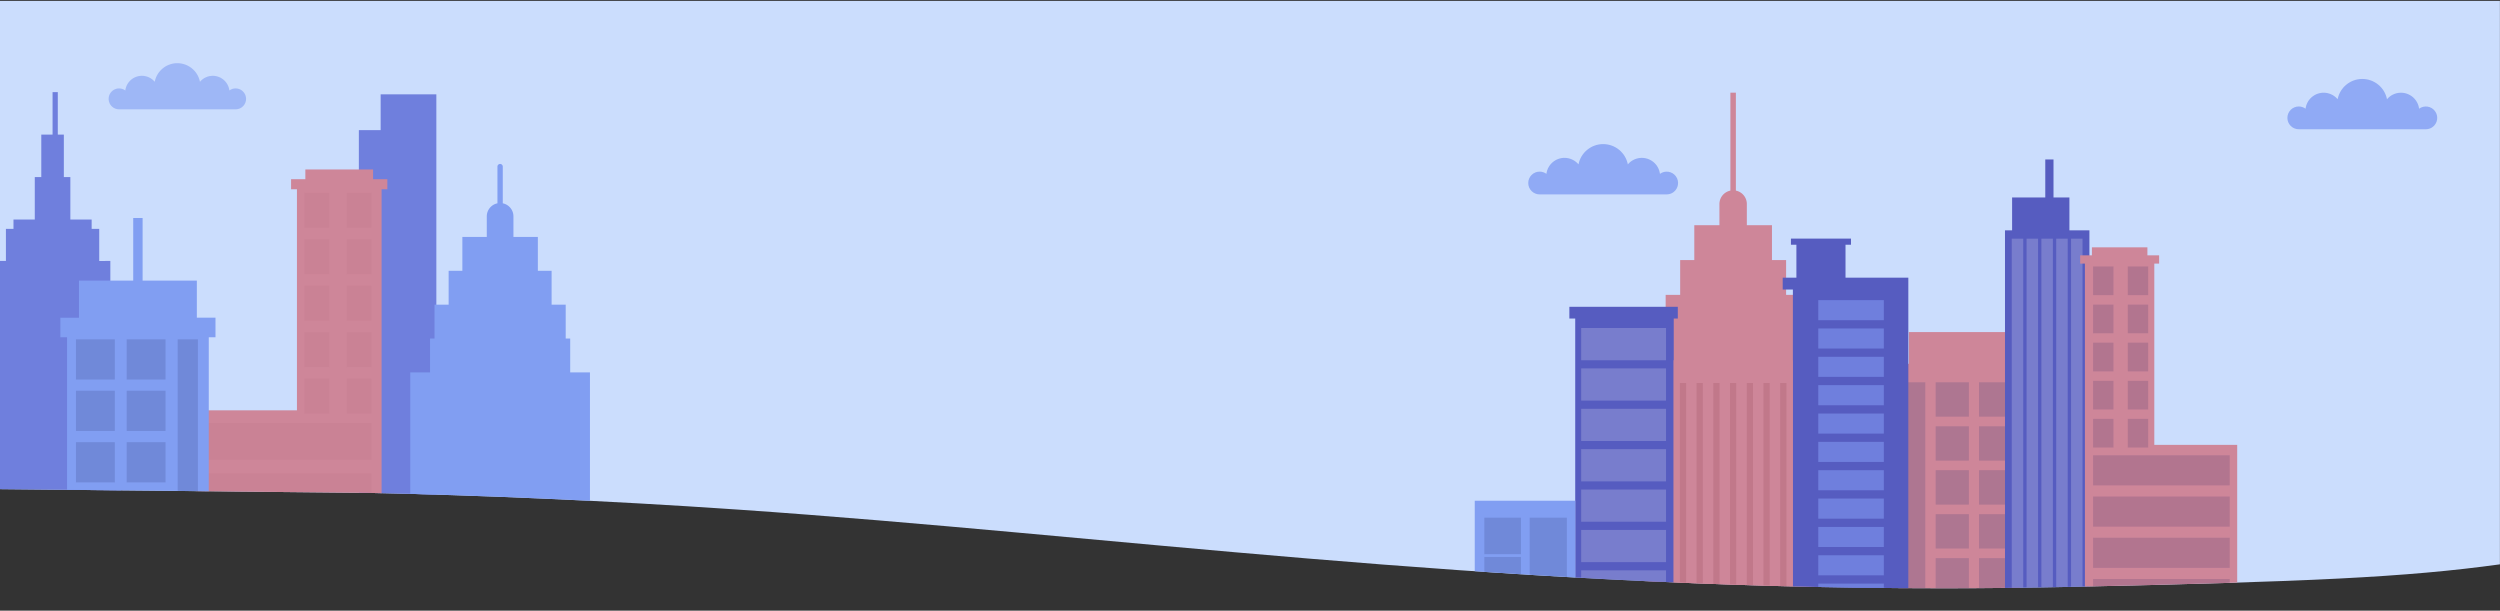 <svg xmlns="http://www.w3.org/2000/svg" id="Capa_1" viewBox="0 0 2560 625.31"><rect x="0" y="0" width="2560" height="625.31" fill="#333333" stroke="none"/><defs><clipPath id="clippath-43"><path d="M2026.53 526.51h34v35.2h-34z" class="cls-1"/></clipPath><clipPath id="clippath-86"><path d="M1566.98 624.21h37.49v37.41h-37.49z" class="cls-1"/></clipPath><clipPath id="clippath-1"><path d="M-16.1-38.11h2591.51v701.62H-16.1z" class="cls-1"/></clipPath><clipPath id="clippath-2"><path d="M-16.1-31.06h2591.51v694.57H-16.1z" class="cls-1"/></clipPath><clipPath id="clippath-3"><path d="M111.25 64.71h140.68v47.23H111.25z" class="cls-1"/></clipPath><clipPath id="clippath-4"><path d="M1564.94 147.56h153.42v51.51h-153.42z" class="cls-1"/></clipPath><clipPath id="clippath-5"><path d="M2342.3 80.85h153.42v51.51H2342.3z" class="cls-1"/></clipPath><clipPath id="clippath-6"><path d="M-16.1-31.06h2591.51v694.57H-16.1z" class="cls-1"/></clipPath><clipPath id="clippath-7"><path d="M209.9 197.38h170.65v427.94H209.9z" class="cls-1"/></clipPath><clipPath id="clippath-8"><path d="M311.7 197.38h25.49v35.82H311.7z" class="cls-1"/></clipPath><clipPath id="clippath-9"><path d="M355.07 197.38h25.49v35.82h-25.49z" class="cls-1"/></clipPath><clipPath id="clippath-10"><path d="M311.7 244.97h25.49v35.82H311.7z" class="cls-1"/></clipPath><clipPath id="clippath-11"><path d="M355.07 244.97h25.49v35.82h-25.49z" class="cls-1"/></clipPath><clipPath id="clippath-12"><path d="M311.7 292.55h25.49v35.82H311.7z" class="cls-1"/></clipPath><clipPath id="clippath-13"><path d="M355.07 292.55h25.49v35.82h-25.49z" class="cls-1"/></clipPath><clipPath id="clippath-14"><path d="M311.7 340.14h25.49v35.82H311.7z" class="cls-1"/></clipPath><clipPath id="clippath-15"><path d="M355.07 340.14h25.49v35.82h-25.49z" class="cls-1"/></clipPath><clipPath id="clippath-16"><path d="M311.7 387.72h25.49v35.82H311.7z" class="cls-1"/></clipPath><clipPath id="clippath-17"><path d="M355.07 387.72h25.49v35.82h-25.49z" class="cls-1"/></clipPath><clipPath id="clippath-18"><path d="M209.9 433.16h170.65v37.66H209.9z" class="cls-1"/></clipPath><clipPath id="clippath-19"><path d="M209.9 484.66h170.65v37.66H209.9z" class="cls-1"/></clipPath><clipPath id="clippath-20"><path d="M209.9 536.17h170.65v37.66H209.9z" class="cls-1"/></clipPath><clipPath id="clippath-21"><path d="M209.9 587.67h170.65v37.66H209.9z" class="cls-1"/></clipPath><clipPath id="clippath-22"><path d="M-16.1-31.06h2591.51v694.57H-16.1z" class="cls-1"/></clipPath><clipPath id="clippath-23"><path d="M181.93 347.47h20.7v304.5h-20.7z" class="cls-1"/></clipPath><clipPath id="clippath-24"><path d="M77.79 347.47h39.78v41.17H77.79z" class="cls-1"/></clipPath><clipPath id="clippath-25"><path d="M129.72 347.47h39.78v41.17h-39.78z" class="cls-1"/></clipPath><clipPath id="clippath-26"><path d="M77.79 400.13h39.78v41.17H77.79z" class="cls-1"/></clipPath><clipPath id="clippath-27"><path d="M129.72 400.13h39.78v41.17h-39.78z" class="cls-1"/></clipPath><clipPath id="clippath-28"><path d="M77.79 452.8h39.78v41.17H77.79z" class="cls-1"/></clipPath><clipPath id="clippath-29"><path d="M129.72 452.8h39.78v41.17h-39.78z" class="cls-1"/></clipPath><clipPath id="clippath-30"><path d="M77.79 505.46h39.78v41.17H77.79z" class="cls-1"/></clipPath><clipPath id="clippath-31"><path d="M129.72 505.46h39.78v41.17h-39.78z" class="cls-1"/></clipPath><clipPath id="clippath-32"><path d="M77.79 558.13h39.78v41.17H77.79z" class="cls-1"/></clipPath><clipPath id="clippath-33"><path d="M129.72 558.13h39.78v41.17h-39.78z" class="cls-1"/></clipPath><clipPath id="clippath-34"><path d="M77.79 610.8h39.78v41.17H77.79z" class="cls-1"/></clipPath><clipPath id="clippath-35"><path d="M129.72 610.8h39.78v41.17h-39.78z" class="cls-1"/></clipPath><clipPath id="clippath-36"><path d="M1953.82 391.45h17.69v260.3h-17.69z" class="cls-1"/></clipPath><clipPath id="clippath-37"><path d="M2026.53 391.45h34v35.2h-34z" class="cls-1"/></clipPath><clipPath id="clippath-38"><path d="M1982.13 391.45h34v35.2h-34z" class="cls-1"/></clipPath><clipPath id="clippath-39"><path d="M2026.53 436.47h34v35.2h-34z" class="cls-1"/></clipPath><clipPath id="clippath-40"><path d="M1982.13 436.47h34v35.2h-34z" class="cls-1"/></clipPath><clipPath id="clippath-41"><path d="M2026.53 481.49h34v35.2h-34z" class="cls-1"/></clipPath><clipPath id="clippath-42"><path d="M1982.13 481.49h34v35.2h-34z" class="cls-1"/></clipPath><clipPath id="clippath"><path d="M2119.18 600.99c245.74-5.37 343.67-9.75 440.73-23.1V.89H-.1v500l379.3 3.86c109.98 2.42 235.74 7.4 377.23 17.13 379.61 26.1 763.89 80.52 1232.66 80.52 42.64 0 86-.47 130.09-1.41Z" class="cls-1"/></clipPath><clipPath id="clippath-44"><path d="M1982.13 526.51h34v35.2h-34z" class="cls-1"/></clipPath><clipPath id="clippath-45"><path d="M2026.53 571.53h34v35.2h-34z" class="cls-1"/></clipPath><clipPath id="clippath-46"><path d="M1982.13 571.53h34v35.2h-34z" class="cls-1"/></clipPath><clipPath id="clippath-47"><path d="M2026.53 616.55h34v35.2h-34z" class="cls-1"/></clipPath><clipPath id="clippath-48"><path d="M1982.13 616.55h34v35.2h-34z" class="cls-1"/></clipPath><clipPath id="clippath-49"><path d="M2120.74 244.42h11.78V653.2h-11.78z" class="cls-1"/></clipPath><clipPath id="clippath-50"><path d="M2105.56 244.42h11.78V653.2h-11.78z" class="cls-1"/></clipPath><clipPath id="clippath-51"><path d="M2090.38 244.42h11.78V653.2h-11.78z" class="cls-1"/></clipPath><clipPath id="clippath-52"><path d="M2075.2 244.42h11.78V653.2h-11.78z" class="cls-1"/></clipPath><clipPath id="clippath-53"><path d="M2060.02 244.42h11.78V653.2h-11.78z" class="cls-1"/></clipPath><clipPath id="clippath-54"><path d="M2178.86 272.87h20.9v29.37h-20.9z" class="cls-1"/></clipPath><clipPath id="clippath-55"><path d="M2143.31 272.87h20.9v29.37h-20.9z" class="cls-1"/></clipPath><clipPath id="clippath-56"><path d="M2178.86 311.89h20.9v29.37h-20.9z" class="cls-1"/></clipPath><clipPath id="clippath-57"><path d="M2143.31 311.89h20.9v29.37h-20.9z" class="cls-1"/></clipPath><clipPath id="clippath-58"><path d="M2178.86 350.91h20.9v29.37h-20.9z" class="cls-1"/></clipPath><clipPath id="clippath-59"><path d="M2143.31 350.91h20.9v29.37h-20.9z" class="cls-1"/></clipPath><clipPath id="clippath-60"><path d="M2178.86 389.92h20.9v29.37h-20.9z" class="cls-1"/></clipPath><clipPath id="clippath-61"><path d="M2143.31 389.92h20.9v29.37h-20.9z" class="cls-1"/></clipPath><clipPath id="clippath-62"><path d="M2178.86 428.94h20.9v29.37h-20.9z" class="cls-1"/></clipPath><clipPath id="clippath-63"><path d="M2143.31 428.94h20.9v29.37h-20.9z" class="cls-1"/></clipPath><clipPath id="clippath-64"><path d="M2143.31 466.2h139.92v30.88h-139.92z" class="cls-1"/></clipPath><clipPath id="clippath-65"><path d="M2143.31 508.43h139.92v30.88h-139.92z" class="cls-1"/></clipPath><clipPath id="clippath-66"><path d="M2143.31 550.65h139.92v30.88h-139.92z" class="cls-1"/></clipPath><clipPath id="clippath-67"><path d="M2143.31 592.88h139.92v30.88h-139.92z" class="cls-1"/></clipPath><clipPath id="clippath-68"><path d="M1619.12 335.87H1706v33.01h-86.88z" class="cls-1"/></clipPath><clipPath id="clippath-69"><path d="M1619.12 377.23H1706v33.01h-86.88z" class="cls-1"/></clipPath><clipPath id="clippath-70"><path d="M1619.12 418.58H1706v33.01h-86.88z" class="cls-1"/></clipPath><clipPath id="clippath-71"><path d="M1619.12 459.93H1706v33.01h-86.88z" class="cls-1"/></clipPath><clipPath id="clippath-72"><path d="M1619.12 501.28H1706v33.01h-86.88z" class="cls-1"/></clipPath><clipPath id="clippath-73"><path d="M1619.12 542.64H1706v33.01h-86.88z" class="cls-1"/></clipPath><clipPath id="clippath-74"><path d="M1619.12 583.99H1706V617h-86.88z" class="cls-1"/></clipPath><clipPath id="clippath-75"><path d="M1822.88 392.2h6.44v265.57h-6.44z" class="cls-1"/></clipPath><clipPath id="clippath-76"><path d="M1805.76 392.2h6.44v265.57h-6.44z" class="cls-1"/></clipPath><clipPath id="clippath-77"><path d="M1788.64 392.2h6.44v265.57h-6.44z" class="cls-1"/></clipPath><clipPath id="clippath-78"><path d="M1771.51 392.2h6.44v265.57h-6.44z" class="cls-1"/></clipPath><clipPath id="clippath-79"><path d="M1754.39 392.2h6.44v265.57h-6.44z" class="cls-1"/></clipPath><clipPath id="clippath-80"><path d="M1737.27 392.2h6.44v265.57h-6.44z" class="cls-1"/></clipPath><clipPath id="clippath-81"><path d="M1720.15 392.2h6.44v265.57h-6.44z" class="cls-1"/></clipPath><clipPath id="clippath-82"><path d="M1566.39 530.11h38.09v77.83h-38.09z" class="cls-1"/></clipPath><clipPath id="clippath-83"><path d="M1519.95 530.11h37.48v37.41h-37.48z" class="cls-1"/></clipPath><clipPath id="clippath-84"><path d="M1519.95 570.3h37.48v37.41h-37.48z" class="cls-1"/></clipPath><clipPath id="clippath-85"><path d="M1519.95 624.21h38.09v37.35h-38.09z" class="cls-1"/></clipPath><style>.cls-1{fill:none}.cls-3{fill:#fff}.cls-4,.cls-5{fill:#819ef2}.cls-6{fill:#8e3f52}.cls-7{fill:#ce8699}.cls-9{fill:#41306b}.cls-10{fill:#6f7fdd}.cls-11{fill:#565cc0}.cls-12{fill:#2d3572}.cls-99{opacity:.2}.cls-102{opacity:.8}.cls-5{fill-rule:evenodd}</style></defs><g style="clip-path:url(#clippath)"><g id="Mask_Group_21"><g id="Group_9995" style="clip-path:url(#clippath-1)"><g id="Group_9994"><path id="Rectangle_3937" d="M-15.65-43.99h2591.07v705.61H-15.65z" style="fill:#cbddfd"/><g id="Group_9749" style="clip-path:url(#clippath-2)"><g id="Group_9748"><g id="Group_9744" style="opacity:.6"><g id="Group_9743" style="clip-path:url(#clippath-3)"><g id="Group_9742"><path id="Path_12599" d="M181.59 64.71c11.28 0 20.99 7.97 23.17 19.04 6.1-7.25 16.93-8.18 24.18-2.07a17.14 17.14 0 0 1 5.97 10.97c4.75-3.51 11.45-2.51 14.96 2.24 3.51 4.75 2.51 11.45-2.24 14.96a10.69 10.69 0 0 1-6.38 2.09H121.94c-5.91 0-10.69-4.79-10.69-10.7 0-5.91 4.79-10.69 10.7-10.69 2.29 0 4.52.73 6.36 2.09 1.18-9.39 9.75-16.05 19.15-14.87 4.28.54 8.2 2.67 10.98 5.97 2.19-11.06 11.89-19.04 23.17-19.04" class="cls-5"/></g></g></g><g id="Group_9747" class="cls-102"><g id="Group_9746" style="clip-path:url(#clippath-4)"><g id="Group_9745"><path id="Path_12600" d="M1641.65 147.56c12.3 0 22.88 8.69 25.27 20.76 6.65-7.9 18.45-8.92 26.35-2.27 3.6 3.03 5.93 7.31 6.51 11.98 5.18-3.82 12.48-2.71 16.3 2.47 3.82 5.18 2.71 12.48-2.47 16.3-2 1.48-4.43 2.27-6.92 2.27h-130.11c-6.44 0-11.66-5.23-11.66-11.67 0-6.44 5.23-11.66 11.67-11.66 2.49 0 4.92.8 6.93 2.28 1.28-10.24 10.63-17.51 20.87-16.23 4.67.59 8.95 2.91 11.98 6.52 2.39-12.07 12.97-20.76 25.27-20.76" class="cls-5"/></g></g></g><g id="Group_9747-2" class="cls-102"><g id="Group_9746-2" style="clip-path:url(#clippath-5)"><g id="Group_9745-2"><path id="Path_12600-2" d="M2419.01 80.85c12.3 0 22.88 8.69 25.27 20.76 6.65-7.9 18.45-8.92 26.35-2.27 3.6 3.03 5.93 7.31 6.51 11.98 5.18-3.82 12.48-2.71 16.3 2.47 3.82 5.18 2.71 12.48-2.47 16.3-2 1.48-4.43 2.27-6.92 2.27h-130.11c-6.44 0-11.66-5.23-11.66-11.67 0-6.44 5.23-11.66 11.67-11.66 2.49 0 4.92.8 6.93 2.28 1.28-10.24 10.63-17.51 20.87-16.23 4.67.59 8.95 2.91 11.98 6.52 2.39-12.07 12.97-20.76 25.27-20.76" class="cls-5"/></g></g></g></g></g><path id="Path_12601" d="M416.7 96.61h-26.91v36.66h-22.32v530.25h79.35V96.61h-30.13Z" class="cls-10"/><path id="Path_12602" d="M53.83 94.35v43.48H42.28v43.48h-6.66v43.48H13.81v9.55H6.06v32.89H-5.32v49.87h-10.77v346.41h139.85V317.1h-10.77v-49.87H101.6v-32.89h-7.75v-9.55H72.04v-43.48h-6.66v-43.48h-6.19V94.35h-5.36Z" class="cls-10"/><path id="Path_12603" d="M312.68 173.52v9.97h-14.62v10.34h6.01v226.34H200.56v243.35h190.18v-469.7h5.9v-10.33h-14.62v-9.97h-69.34Z" class="cls-7"/><g id="Group_9796" style="clip-path:url(#clippath-6)"><g id="Group_9795"><g id="Group_9794" style="opacity:.3"><g id="Group_9793" style="clip-path:url(#clippath-7)"><g id="Group_9792"><g id="Group_9752" class="cls-99"><g id="Group_9751" style="clip-path:url(#clippath-8)"><g id="Group_9750"><path id="Rectangle_3942" d="M311.7 197.38h25.49v35.82H311.7z" class="cls-6"/></g></g></g><g id="Group_9755" class="cls-99"><g id="Group_9754" style="clip-path:url(#clippath-9)"><g id="Group_9753"><path id="Rectangle_3944" d="M355.07 197.38h25.49v35.82h-25.49z" class="cls-6"/></g></g></g><g id="Group_9758" class="cls-99"><g id="Group_9757" style="clip-path:url(#clippath-10)"><g id="Group_9756"><path id="Rectangle_3946" d="M311.7 244.97h25.49v35.82H311.7z" class="cls-6"/></g></g></g><g id="Group_9761" class="cls-99"><g id="Group_9760" style="clip-path:url(#clippath-11)"><g id="Group_9759"><path id="Rectangle_3948" d="M355.07 244.97h25.49v35.82h-25.49z" class="cls-6"/></g></g></g><g id="Group_9764" class="cls-99"><g id="Group_9763" style="clip-path:url(#clippath-12)"><g id="Group_9762"><path id="Rectangle_3950" d="M311.7 292.55h25.49v35.82H311.7z" class="cls-6"/></g></g></g><g id="Group_9767" class="cls-99"><g id="Group_9766" style="clip-path:url(#clippath-13)"><g id="Group_9765"><path id="Rectangle_3952" d="M355.07 292.55h25.49v35.82h-25.49z" class="cls-6"/></g></g></g><g id="Group_9770" class="cls-99"><g id="Group_9769" style="clip-path:url(#clippath-14)"><g id="Group_9768"><path id="Rectangle_3954" d="M311.7 340.14h25.49v35.82H311.7z" class="cls-6"/></g></g></g><g id="Group_9773" class="cls-99"><g id="Group_9772" style="clip-path:url(#clippath-15)"><g id="Group_9771"><path id="Rectangle_3956" d="M355.07 340.14h25.49v35.82h-25.49z" class="cls-6"/></g></g></g><g id="Group_9776" class="cls-99"><g id="Group_9775" style="clip-path:url(#clippath-16)"><g id="Group_9774"><path id="Rectangle_3958" d="M311.7 387.72h25.49v35.82H311.7z" class="cls-6"/></g></g></g><g id="Group_9779" class="cls-99"><g id="Group_9778" style="clip-path:url(#clippath-17)"><g id="Group_9777"><path id="Rectangle_3960" d="M355.07 387.72h25.49v35.82h-25.49z" class="cls-6"/></g></g></g><g id="Group_9782" class="cls-99"><g id="Group_9781" style="clip-path:url(#clippath-18)"><g id="Group_9780"><path id="Rectangle_3962" d="M209.9 433.16h170.65v37.66H209.9z" class="cls-6"/></g></g></g><g id="Group_9785" class="cls-99"><g id="Group_9784" style="clip-path:url(#clippath-19)"><g id="Group_9783"><path id="Rectangle_3964" d="M209.9 484.66h170.65v37.66H209.9z" class="cls-6"/></g></g></g><g id="Group_9788" class="cls-99"><g id="Group_9787" style="clip-path:url(#clippath-20)"><g id="Group_9786"><path id="Rectangle_3966" d="M209.9 536.17h170.65v37.66H209.9z" class="cls-6"/></g></g></g><g id="Group_9791" class="cls-99"><g id="Group_9790" style="clip-path:url(#clippath-21)"><g id="Group_9789"><path id="Rectangle_3968" d="M209.9 587.67h170.65v37.66H209.9z" class="cls-6"/></g></g></g></g></g></g></g></g><path id="Path_12604" d="M136.41 223.23v64.1H80.87v38H61.79v20h6.87V663.5h145.12V345.33h6.87v-20.01h-19.08v-38h-55.54v-64.1h-9.63Z" class="cls-4"/><g id="Group_9993" style="clip-path:url(#clippath-22)"><g id="Group_9992"><g id="Group_9799" class="cls-99"><g id="Group_9798" style="clip-path:url(#clippath-23)"><g id="Group_9797"><path id="Rectangle_3972" d="M181.93 347.47h20.7v304.5h-20.7z" class="cls-12"/></g></g></g><g id="Group_9802" class="cls-99"><g id="Group_9801" style="clip-path:url(#clippath-24)"><g id="Group_9800"><path id="Rectangle_3974" d="M77.79 347.47h39.78v41.17H77.79z" class="cls-12"/></g></g></g><g id="Group_9805" class="cls-99"><g id="Group_9804" style="clip-path:url(#clippath-25)"><g id="Group_9803"><path id="Rectangle_3976" d="M129.72 347.47h39.78v41.17h-39.78z" class="cls-12"/></g></g></g><g id="Group_9808" class="cls-99"><g id="Group_9807" style="clip-path:url(#clippath-26)"><g id="Group_9806"><path id="Rectangle_3978" d="M77.79 400.13h39.78v41.17H77.79z" class="cls-12"/></g></g></g><g id="Group_9811" class="cls-99"><g id="Group_9810" style="clip-path:url(#clippath-27)"><g id="Group_9809"><path id="Rectangle_3980" d="M129.72 400.13h39.78v41.17h-39.78z" class="cls-12"/></g></g></g><g id="Group_9814" class="cls-99"><g id="Group_9813" style="clip-path:url(#clippath-28)"><g id="Group_9812"><path id="Rectangle_3982" d="M77.79 452.8h39.78v41.17H77.79z" class="cls-12"/></g></g></g><g id="Group_9817" class="cls-99"><g id="Group_9816" style="clip-path:url(#clippath-29)"><g id="Group_9815"><path id="Rectangle_3984" d="M129.72 452.8h39.78v41.17h-39.78z" class="cls-12"/></g></g></g><g id="Group_9820" class="cls-99"><g id="Group_9819" style="clip-path:url(#clippath-30)"><g id="Group_9818"><path id="Rectangle_3986" d="M77.79 505.46h39.78v41.17H77.79z" class="cls-12"/></g></g></g><g id="Group_9823" class="cls-99"><g id="Group_9822" style="clip-path:url(#clippath-31)"><g id="Group_9821"><path id="Rectangle_3988" d="M129.72 505.46h39.78v41.17h-39.78z" class="cls-12"/></g></g></g><g id="Group_9826" class="cls-99"><g id="Group_9825" style="clip-path:url(#clippath-32)"><g id="Group_9824"><path id="Rectangle_3990" d="M77.79 558.13h39.78v41.17H77.79z" class="cls-12"/></g></g></g><g id="Group_9829" class="cls-99"><g id="Group_9828" style="clip-path:url(#clippath-33)"><g id="Group_9827"><path id="Rectangle_3992" d="M129.72 558.13h39.78v41.17h-39.78z" class="cls-12"/></g></g></g><g id="Group_9832" class="cls-99"><g id="Group_9831" style="clip-path:url(#clippath-34)"><g id="Group_9830"><path id="Rectangle_3994" d="M77.79 610.8h39.78v41.17H77.79z" class="cls-12"/></g></g></g><g id="Group_9835" class="cls-99"><g id="Group_9834" style="clip-path:url(#clippath-35)"><g id="Group_9833"><path id="Rectangle_3996" d="M129.72 610.8h39.78v41.17h-39.78z" class="cls-12"/></g></g></g><path id="Path_12605" d="M583.88 381.37v-34.7h-4.6v-34.69h-14.44v-34.69h-14.07V242.6h-25.01v-21.04c0-6.48-4.56-12.07-10.91-13.37v-37.64a2.736 2.736 0 0 0-5.47 0v37.64a13.65 13.65 0 0 0-10.91 13.37v21.04h-25.01v34.69H459.4v34.69h-14.45v34.69h-4.6v34.69h-20.26V661.5h184.03V381.36h-20.25Z" class="cls-4"/><path id="Path_12606" d="M2010.41 340.05h47.48v32.48h16.31v17.1h-5.88v271.98h-124.06V389.63h-5.88v-17.1h16.31v-32.48h47.48" class="cls-7"/><g id="Group_9838" class="cls-99"><g id="Group_9837" style="clip-path:url(#clippath-36)"><g id="Group_9836"><path id="Rectangle_3998" d="M1953.81 391.45h17.69v260.3h-17.69z" class="cls-12"/></g></g></g><g id="Group_9841" class="cls-99"><g id="Group_9840" style="clip-path:url(#clippath-37)"><g id="Group_9839"><path id="Rectangle_4000" d="M2026.52 391.45h34.01v35.2h-34.01z" class="cls-12"/></g></g></g><g id="Group_9844" class="cls-99"><g id="Group_9843" style="clip-path:url(#clippath-38)"><g id="Group_9842"><path id="Rectangle_4002" d="M1982.13 391.45h34.01v35.2h-34.01z" class="cls-12"/></g></g></g><g id="Group_9847" class="cls-99"><g id="Group_9846" style="clip-path:url(#clippath-39)"><g id="Group_9845"><path id="Rectangle_4004" d="M2026.52 436.47h34.01v35.2h-34.01z" class="cls-12"/></g></g></g><g id="Group_9850" class="cls-99"><g id="Group_9849" style="clip-path:url(#clippath-40)"><g id="Group_9848"><path id="Rectangle_4006" d="M1982.13 436.47h34.01v35.2h-34.01z" class="cls-12"/></g></g></g><g id="Group_9853" class="cls-99"><g id="Group_9852" style="clip-path:url(#clippath-41)"><g id="Group_9851"><path id="Rectangle_4008" d="M2026.52 481.49h34.01v35.2h-34.01z" class="cls-12"/></g></g></g><g id="Group_9856" class="cls-99"><g id="Group_9855" style="clip-path:url(#clippath-42)"><g id="Group_9854"><path id="Rectangle_4010" d="M1982.13 481.49h34.01v35.2h-34.01z" class="cls-12"/></g></g></g><g id="Group_9859" class="cls-99"><g id="Group_9858" style="clip-path:url(#clippath-43)"><g id="Group_9857"><path id="Rectangle_4012" d="M2026.52 526.51h34.01v35.2h-34.01z" class="cls-12"/></g></g></g><g id="Group_9862" class="cls-99"><g id="Group_9861" style="clip-path:url(#clippath-44)"><g id="Group_9860"><path id="Rectangle_4014" d="M1982.13 526.51h34.01v35.2h-34.01z" class="cls-12"/></g></g></g><g id="Group_9865" class="cls-99"><g id="Group_9864" style="clip-path:url(#clippath-45)"><g id="Group_9863"><path id="Rectangle_4016" d="M2026.52 571.53h34.01v35.2h-34.01z" class="cls-12"/></g></g></g><g id="Group_9868" class="cls-99"><g id="Group_9867" style="clip-path:url(#clippath-46)"><g id="Group_9866"><path id="Rectangle_4018" d="M1982.13 571.53h34.01v35.2h-34.01z" class="cls-12"/></g></g></g><g id="Group_9871" class="cls-99"><g id="Group_9870" style="clip-path:url(#clippath-47)"><g id="Group_9869"><path id="Rectangle_4020" d="M2026.52 616.55h34.01v35.2h-34.01z" class="cls-12"/></g></g></g><g id="Group_9874" class="cls-99"><g id="Group_9873" style="clip-path:url(#clippath-48)"><g id="Group_9872"><path id="Rectangle_4022" d="M1982.13 616.55h34.01v35.2h-34.01z" class="cls-12"/></g></g></g><path id="Path_12607" d="M2060.39 235.86v-33.65h33.98v-38.89h8.42v38.88h16.29v33.65h20.49v425.76h-86.46V235.86h7.28Z" class="cls-11"/><g id="Group_9877" class="cls-99"><g id="Group_9876" style="clip-path:url(#clippath-49)"><g id="Group_9875"><path id="Rectangle_4024" d="M2120.74 244.42h11.78V653.2h-11.78z" class="cls-3"/></g></g></g><g id="Group_9880" class="cls-99"><g id="Group_9879" style="clip-path:url(#clippath-50)"><g id="Group_9878"><path id="Rectangle_4026" d="M2105.55 244.42h11.78V653.2h-11.78z" class="cls-3"/></g></g></g><g id="Group_9883" class="cls-99"><g id="Group_9882" style="clip-path:url(#clippath-51)"><g id="Group_9881"><path id="Rectangle_4028" d="M2090.37 244.42h11.78V653.2h-11.78z" class="cls-3"/></g></g></g><g id="Group_9886" class="cls-99"><g id="Group_9885" style="clip-path:url(#clippath-52)"><g id="Group_9884"><path id="Rectangle_4030" d="M2075.19 244.42h11.78V653.2h-11.78z" class="cls-3"/></g></g></g><g id="Group_9889" class="cls-99"><g id="Group_9888" style="clip-path:url(#clippath-53)"><g id="Group_9887"><path id="Rectangle_4032" d="M2060.01 244.42h11.78V653.2h-11.78z" class="cls-3"/></g></g></g><path id="Path_12608" d="M2130.11 261.48h11.99v-8.18h56.85v8.18h11.99v8.47h-4.93v185.59h84.87v206.08h-155.94V269.96h-4.84v-8.47Z" class="cls-7"/><g id="Group_9892" class="cls-99"><g id="Group_9891" style="clip-path:url(#clippath-54)"><g id="Group_9890"><path id="Rectangle_4034" d="M2178.86 272.87h20.9v29.37h-20.9z" class="cls-9"/></g></g></g><g id="Group_9895" class="cls-99"><g id="Group_9894" style="clip-path:url(#clippath-55)"><g id="Group_9893"><path id="Rectangle_4036" d="M2143.3 272.87h20.9v29.37h-20.9z" class="cls-9"/></g></g></g><g id="Group_9898" class="cls-99"><g id="Group_9897" style="clip-path:url(#clippath-56)"><g id="Group_9896"><path id="Rectangle_4038" d="M2178.86 311.89h20.9v29.37h-20.9z" class="cls-9"/></g></g></g><g id="Group_9901" class="cls-99"><g id="Group_9900" style="clip-path:url(#clippath-57)"><g id="Group_9899"><path id="Rectangle_4040" d="M2143.3 311.89h20.9v29.37h-20.9z" class="cls-9"/></g></g></g><g id="Group_9904" class="cls-99"><g id="Group_9903" style="clip-path:url(#clippath-58)"><g id="Group_9902"><path id="Rectangle_4042" d="M2178.86 350.91h20.9v29.37h-20.9z" class="cls-9"/></g></g></g><g id="Group_9907" class="cls-99"><g id="Group_9906" style="clip-path:url(#clippath-59)"><g id="Group_9905"><path id="Rectangle_4044" d="M2143.3 350.91h20.9v29.37h-20.9z" class="cls-9"/></g></g></g><g id="Group_9910" class="cls-99"><g id="Group_9909" style="clip-path:url(#clippath-60)"><g id="Group_9908"><path id="Rectangle_4046" d="M2178.86 389.92h20.9v29.37h-20.9z" class="cls-9"/></g></g></g><g id="Group_9913" class="cls-99"><g id="Group_9912" style="clip-path:url(#clippath-61)"><g id="Group_9911"><path id="Rectangle_4048" d="M2143.3 389.92h20.9v29.37h-20.9z" class="cls-9"/></g></g></g><g id="Group_9916" class="cls-99"><g id="Group_9915" style="clip-path:url(#clippath-62)"><g id="Group_9914"><path id="Rectangle_4050" d="M2178.86 428.94h20.9v29.37h-20.9z" class="cls-9"/></g></g></g><g id="Group_9919" class="cls-99"><g id="Group_9918" style="clip-path:url(#clippath-63)"><g id="Group_9917"><path id="Rectangle_4052" d="M2143.3 428.94h20.9v29.37h-20.9z" class="cls-9"/></g></g></g><g id="Group_9922" class="cls-99"><g id="Group_9921" style="clip-path:url(#clippath-64)"><g id="Group_9920"><path id="Rectangle_4054" d="M2143.3 466.2h139.92v30.88H2143.3z" class="cls-9"/></g></g></g><g id="Group_9925" class="cls-99"><g id="Group_9924" style="clip-path:url(#clippath-65)"><g id="Group_9923"><path id="Rectangle_4056" d="M2143.3 508.43h139.92v30.88H2143.3z" class="cls-9"/></g></g></g><g id="Group_9928" class="cls-99"><g id="Group_9927" style="clip-path:url(#clippath-66)"><g id="Group_9926"><path id="Rectangle_4058" d="M2143.3 550.65h139.92v30.88H2143.3z" class="cls-9"/></g></g></g><g id="Group_9931" class="cls-99"><g id="Group_9930" style="clip-path:url(#clippath-67)"><g id="Group_9929"><path id="Rectangle_4060" d="M2143.3 592.88h139.92v30.88H2143.3z" class="cls-9"/></g></g></g><path id="Path_12609" d="M1700.9 373.35v-35.69h4.73v-35.69h14.86v-35.69h14.47v-35.69h25.73v-21.65c0-6.67 4.69-12.42 11.23-13.76V94.9h5.62v100.28a14.045 14.045 0 0 1 11.23 13.76v21.65h25.73v35.69h14.47v35.69h14.87v35.69h4.73v35.69h20.84v288.21h-189.35V373.34h20.84Z" class="cls-7"/><path id="Path_12610" d="M1839.51 284.34v-33.71h-5.6v-6.28h61.5v6.28h-5.6v33.71h64.32v377.22h-118.22V296.5h-10.42v-12.17h14.01Z" class="cls-11"/><path id="Rectangle_4062" d="M1861.91 307.32h67.13v20.56h-67.13z" class="cls-10"/><path id="Rectangle_4063" d="M1861.91 336.35h67.13v20.56h-67.13z" class="cls-10"/><path id="Rectangle_4064" d="M1861.91 365.38h67.13v20.56h-67.13z" class="cls-10"/><path id="Rectangle_4065" d="M1861.91 394.41h67.13v20.56h-67.13z" class="cls-10"/><path id="Rectangle_4066" d="M1861.91 423.44h67.13V444h-67.13z" class="cls-10"/><path id="Rectangle_4067" d="M1861.91 452.47h67.13v20.56h-67.13z" class="cls-10"/><path id="Rectangle_4068" d="M1861.91 481.5h67.13v20.56h-67.13z" class="cls-10"/><path id="Rectangle_4069" d="M1861.91 510.53h67.13v20.56h-67.13z" class="cls-10"/><path id="Rectangle_4070" d="M1861.91 539.56h67.13v20.56h-67.13z" class="cls-10"/><path id="Rectangle_4071" d="M1861.91 568.59h67.13v20.56h-67.13z" class="cls-10"/><path id="Rectangle_4072" d="M1861.91 597.62h67.13v20.56h-67.13z" class="cls-10"/><path id="Path_12611" d="M1718.08 314.13v12.02h-4.17v335.42h-100.88V326.15h-6v-12.02h111.06Z" class="cls-11"/><g id="Group_9934" class="cls-99"><g id="Group_9933" style="clip-path:url(#clippath-68)"><g id="Group_9932"><path id="Rectangle_4074" d="M1619.12 335.87H1706v33.01h-86.88z" class="cls-3"/></g></g></g><g id="Group_9937" class="cls-99"><g id="Group_9936" style="clip-path:url(#clippath-69)"><g id="Group_9935"><path id="Rectangle_4076" d="M1619.12 377.22H1706v33.01h-86.88z" class="cls-3"/></g></g></g><g id="Group_9940" class="cls-99"><g id="Group_9939" style="clip-path:url(#clippath-70)"><g id="Group_9938"><path id="Rectangle_4078" d="M1619.12 418.58H1706v33.01h-86.88z" class="cls-3"/></g></g></g><g id="Group_9943" class="cls-99"><g id="Group_9942" style="clip-path:url(#clippath-71)"><g id="Group_9941"><path id="Rectangle_4080" d="M1619.12 459.93H1706v33.01h-86.88z" class="cls-3"/></g></g></g><g id="Group_9946" class="cls-99"><g id="Group_9945" style="clip-path:url(#clippath-72)"><g id="Group_9944"><path id="Rectangle_4082" d="M1619.12 501.28H1706v33.01h-86.88z" class="cls-3"/></g></g></g><g id="Group_9949" class="cls-99"><g id="Group_9948" style="clip-path:url(#clippath-73)"><g id="Group_9947"><path id="Rectangle_4084" d="M1619.12 542.64H1706v33.01h-86.88z" class="cls-3"/></g></g></g><g id="Group_9952" class="cls-99"><g id="Group_9951" style="clip-path:url(#clippath-74)"><g id="Group_9950"><path id="Rectangle_4086" d="M1619.12 583.99H1706V617h-86.88z" class="cls-3"/></g></g></g><path id="Path_12612" d="M1713.78 372.51v-3.63h121.88l.02 3.64v289.03h-121.9V372.51Z" class="cls-7"/><g id="Group_9958" class="cls-99"><g id="Group_9957" style="clip-path:url(#clippath-75)"><g id="Group_9956"><path id="Rectangle_4090" d="M1822.88 392.2h6.44v265.57h-6.44z" class="cls-6"/></g></g></g><g id="Group_9961" class="cls-99"><g id="Group_9960" style="clip-path:url(#clippath-76)"><g id="Group_9959"><path id="Rectangle_4092" d="M1805.76 392.2h6.44v265.57h-6.44z" class="cls-6"/></g></g></g><g id="Group_9964" class="cls-99"><g id="Group_9963" style="clip-path:url(#clippath-77)"><g id="Group_9962"><path id="Rectangle_4094" d="M1788.63 392.2h6.44v265.57h-6.44z" class="cls-6"/></g></g></g><g id="Group_9967" class="cls-99"><g id="Group_9966" style="clip-path:url(#clippath-78)"><g id="Group_9965"><path id="Rectangle_4096" d="M1771.51 392.2h6.44v265.57h-6.44z" class="cls-6"/></g></g></g><g id="Group_9970" class="cls-99"><g id="Group_9969" style="clip-path:url(#clippath-79)"><g id="Group_9968"><path id="Rectangle_4098" d="M1754.39 392.2h6.44v265.57h-6.44z" class="cls-6"/></g></g></g><g id="Group_9973" class="cls-99"><g id="Group_9972" style="clip-path:url(#clippath-80)"><g id="Group_9971"><path id="Rectangle_4100" d="M1737.27 392.2h6.44v265.57h-6.44z" class="cls-6"/></g></g></g><g id="Group_9976" class="cls-99"><g id="Group_9975" style="clip-path:url(#clippath-81)"><g id="Group_9974"><path id="Rectangle_4102" d="M1720.14 392.2h6.44v265.57h-6.44z" class="cls-6"/></g></g></g><path id="Rectangle_4104" d="M1510.14 512.72h102.91v148.85h-102.91z" class="cls-4"/><g id="Group_9979" class="cls-99"><g id="Group_9978" style="clip-path:url(#clippath-82)"><g id="Group_9977"><path id="Rectangle_4105" d="M1566.38 530.11h38.09v77.83h-38.09z" class="cls-12"/></g></g></g><g id="Group_9982" class="cls-99"><g id="Group_9981" style="clip-path:url(#clippath-83)"><g id="Group_9980"><path id="Rectangle_4107" d="M1519.95 530.12h37.49v37.41h-37.49z" class="cls-12"/></g></g></g><g id="Group_9985" class="cls-99"><g id="Group_9984" style="clip-path:url(#clippath-84)"><g id="Group_9983"><path id="Rectangle_4109" d="M1519.95 570.3h37.49v37.41h-37.49z" class="cls-12"/></g></g></g><g id="Group_9988" class="cls-99"><g id="Group_9987" style="clip-path:url(#clippath-85)"><g id="Group_9986"><path id="Rectangle_4111" d="M1519.95 624.21h38.09v37.35h-38.09z" class="cls-12"/></g></g></g><g id="Group_9991" class="cls-99"><g id="Group_9990" style="clip-path:url(#clippath-86)"><g id="Group_9989"><path id="Rectangle_4113" d="M1566.98 624.21h37.49v37.41h-37.49z" class="cls-12"/></g></g></g></g></g></g></g></g></g></svg>